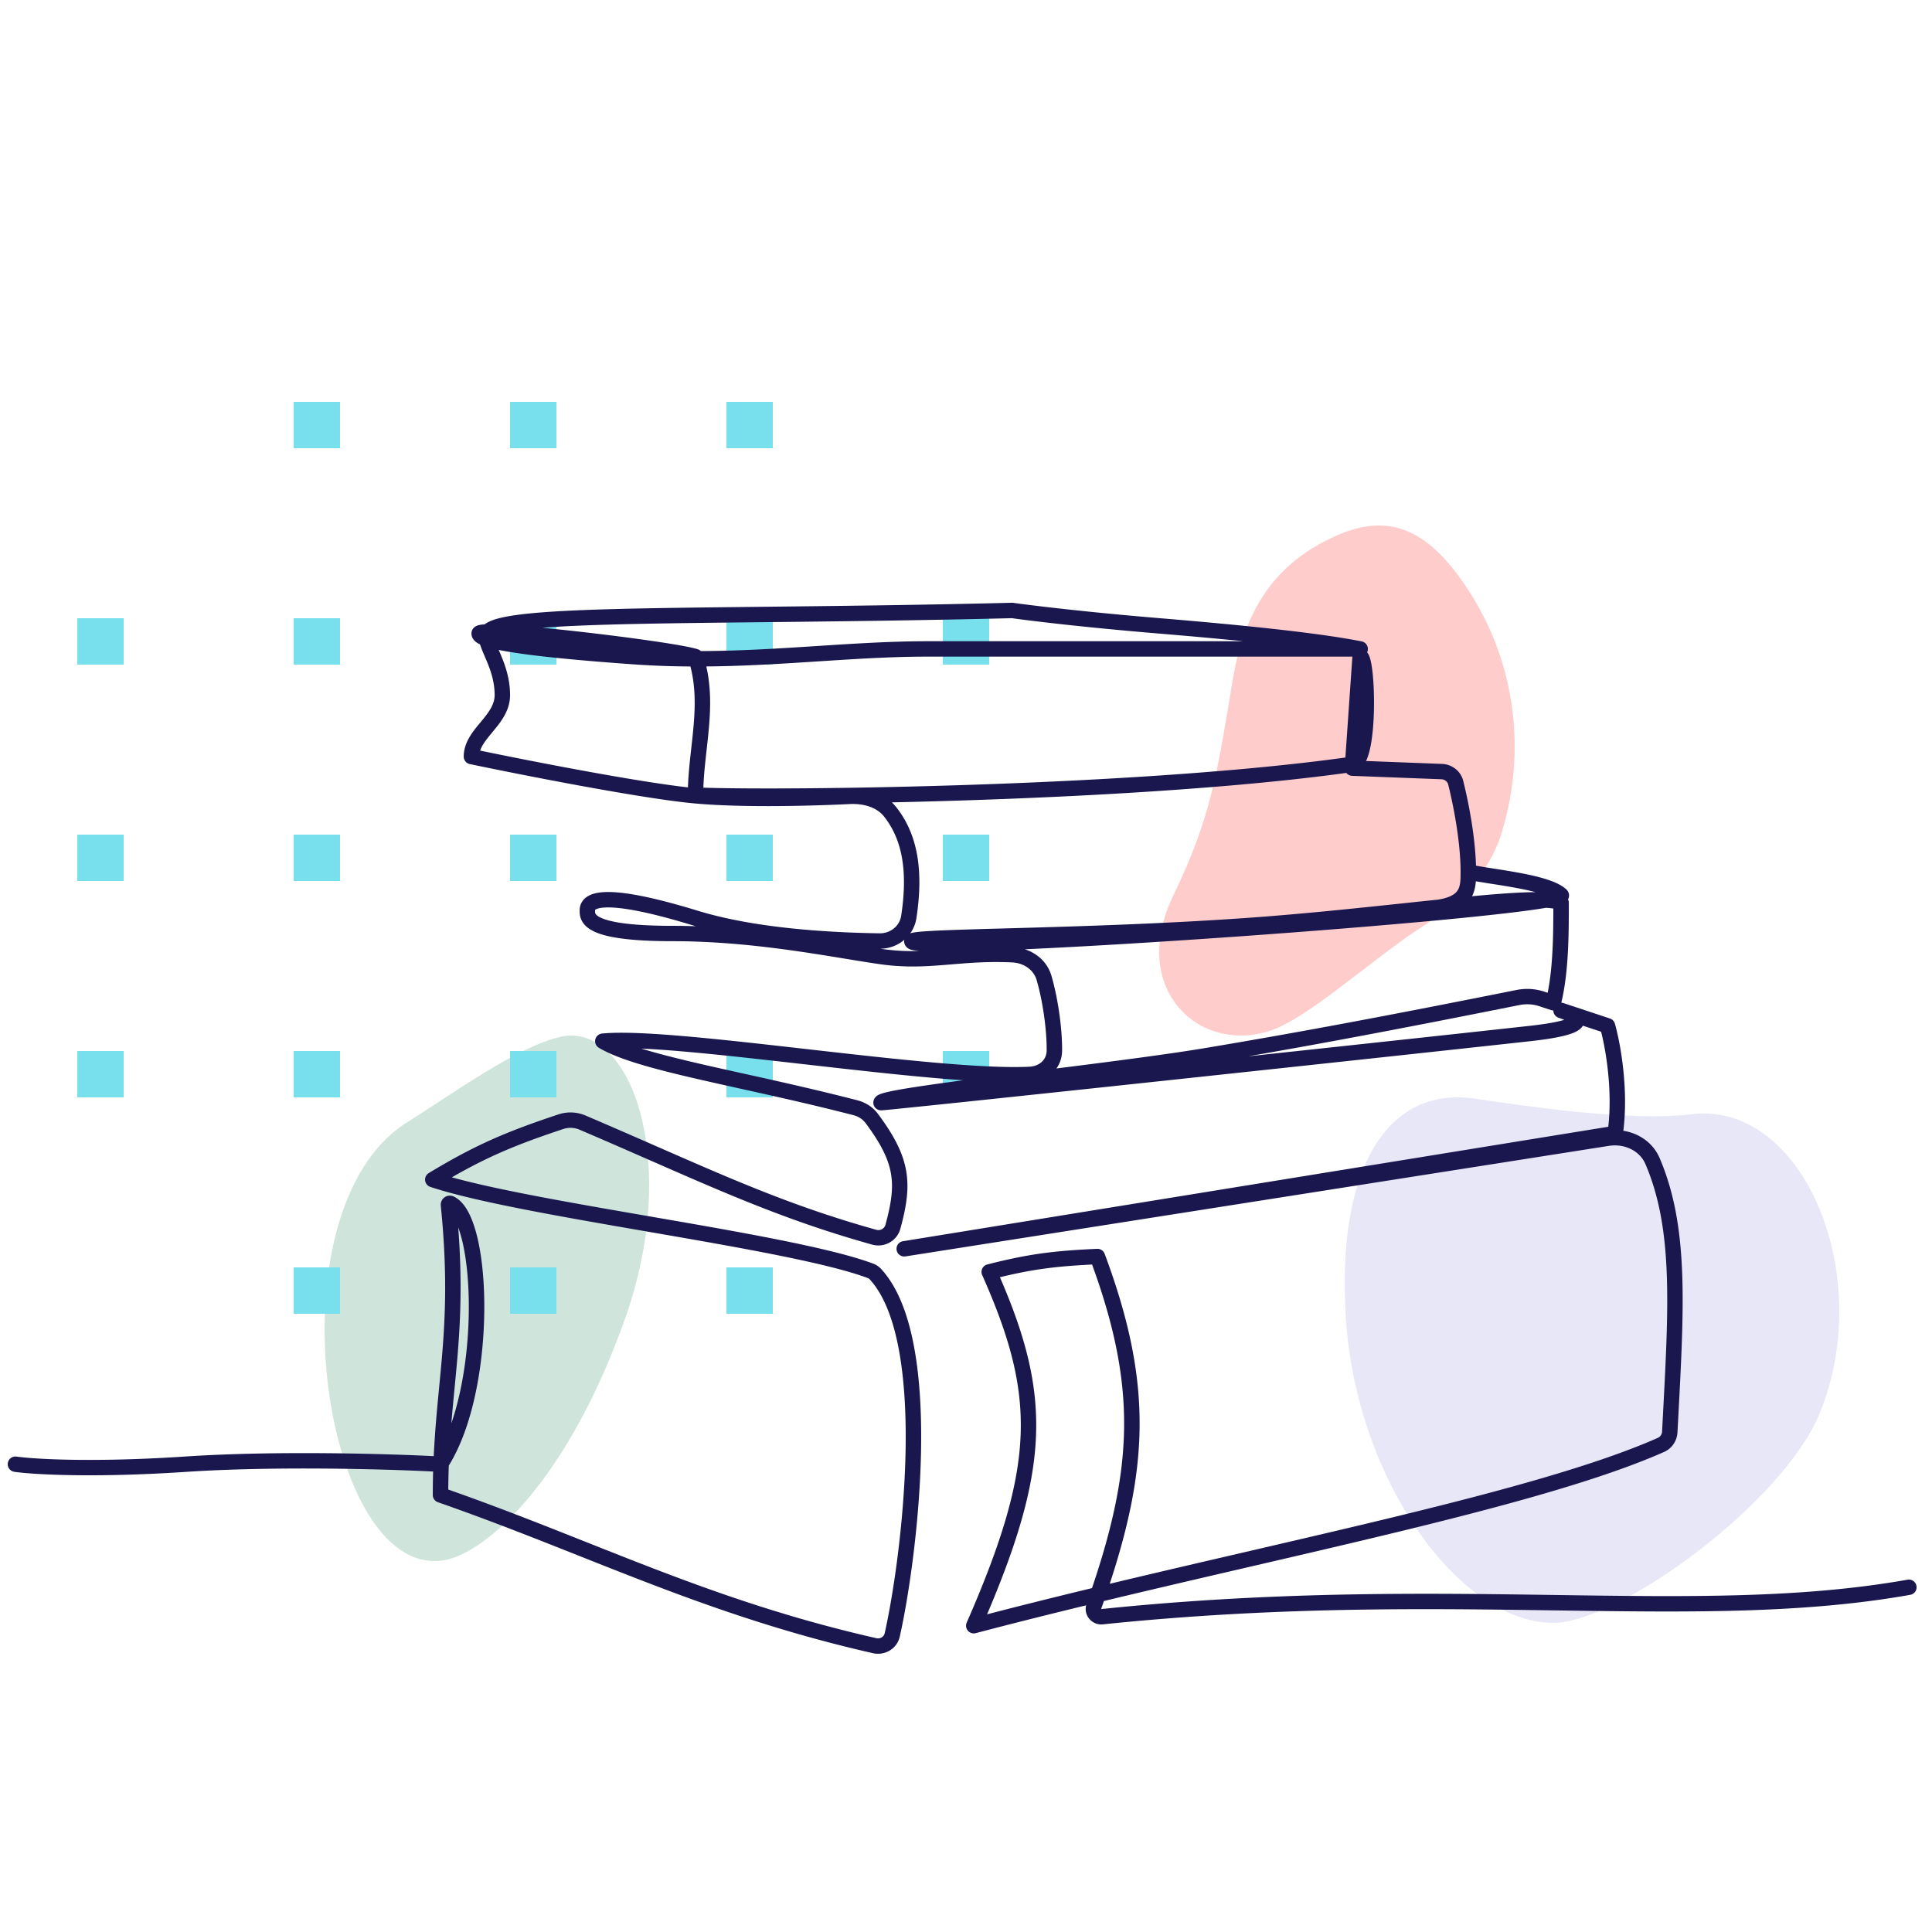 <svg xmlns="http://www.w3.org/2000/svg" width="125" height="125" fill="none">
  <path fill="#E8E7F8" fill-rule="evenodd" d="M95.423 71.083c3.196.466 9.993 1.504 14.034 1.007 7.117-.875 11.929 10.261 8.312 19.27-2.366 5.896-13.084 13.662-17.301 13.639-6.05-.032-12.713-9.213-13.391-19.718-.626-9.698 2.687-15.023 8.346-14.198Z" clip-rule="evenodd"/>
  <path fill="#CFE5DC" fill-rule="evenodd" d="M29.045 100.879c2.512-.641 7.65-5.016 11.386-15.531 3.659-10.301.36-19.274-4.151-18.271-2.803.623-7.083 3.749-9.935 5.533-9.201 5.755-5.344 30.318 2.701 28.269Z" clip-rule="evenodd"/>
  <path fill="#FCC" fill-rule="evenodd" d="M82.205 66.681c2.454-.822 6.546-4.601 9.665-6.626 2.272-1.475 4.399-3.282 5.282-6.159 1.688-5.502.78-11.14-2.059-15.575-2.555-3.991-5.103-5.235-8.64-3.66-3.026 1.347-5.767 3.755-6.685 9.259-1.005 6.026-1.381 8.902-3.843 13.991-2.942 6.082 1.673 10.312 6.28 8.769Z" clip-rule="evenodd"/>
  <path fill="#78E0ED" d="M47 26h3v3h-3v-3Zm0 56h3v3h-3v-3Zm0-14h3v3h-3v-3Zm0-14h3v3h-3v-3Zm0-14h3v3h-3v-3Zm14 0h3v3h-3v-3Zm0 14h3v3h-3v-3Zm0 14h3v3h-3v-3ZM33 26h3v3h-3v-3Zm0 56h3v3h-3v-3Zm0-14h3v3h-3v-3Zm0-14h3v3h-3v-3Zm0-14h3v3h-3v-3ZM19 26h3v3h-3v-3Zm0 56h3v3h-3v-3Zm0-14h3v3h-3v-3Zm0-14h3v3h-3v-3Zm0-14h3v3h-3v-3ZM5 68h3v3H5v-3Zm0-14h3v3H5v-3Zm0-14h3v3H5v-3Z"/>
  <path fill="#1A174F" fill-rule="evenodd" d="M65.488 39a.503.503 0 0 1 .083.005c1.155.164 4.678.595 9.471.992 5.997.497 10.525.997 13.057 1.501a.498.498 0 0 1 .4.537.495.495 0 0 1-.048.17.756.756 0 0 1 .075.108c.06.104.101.224.13.332.061.223.11.52.146.849.074.665.11 1.542.092 2.42-.018.874-.091 1.775-.243 2.481-.066.306-.152.598-.267.841l4.913.188c.645.025 1.216.46 1.375 1.102.328 1.322.768 3.52.824 5.483.295.054.642.109 1.025.169l.125.019c.526.082 1.104.173 1.666.278.606.113 1.21.246 1.727.41.499.158.989.366 1.306.663a.539.539 0 0 1 .155.259.53.53 0 0 1-.048.383.502.502 0 0 1 .05.217v.033c0 1.931 0 4.408-.485 6.436a.502.502 0 0 1 .143.025l3 .995c.157.052.278.177.323.335.335 1.168.894 4.121.547 6.929 1.007.163 1.921.768 2.351 1.774.988 2.313 1.372 4.817 1.464 7.698.081 2.588-.073 5.511-.252 8.895-.02.375-.04.756-.061 1.142-.028.543-.347 1.043-.866 1.272-4.431 1.962-11.43 3.799-19.36 5.688-2.422.578-4.933 1.159-7.489 1.752-3.091.717-6.248 1.449-9.394 2.205-.059.17-.118.341-.179.513l.002.003.003.003.002.001h.003c11.316-1.17 20.932-1.031 29.429-.909h.004c8.51.123 15.866.228 22.728-.991.272-.049.532.131.58.402.049.271-.132.529-.404.577-6.965 1.238-14.411 1.131-22.882 1.008h-.037c-8.498-.123-18.062-.261-29.315.903-.695.072-1.249-.568-1.085-1.231-2.404.583-4.796 1.182-7.141 1.8a.501.501 0 0 1-.507-.157.496.496 0 0 1-.079-.523c2.266-5.177 3.369-8.841 3.49-12.176.12-3.323-.735-6.369-2.489-10.316a.496.496 0 0 1 .008-.419.5.5 0 0 1 .326-.265c2.671-.677 4.246-.88 7.1-1.01a.5.5 0 0 1 .492.324c1.612 4.329 2.333 7.902 2.255 11.493-.068 3.127-.742 6.243-1.927 9.855 2.954-.707 5.912-1.393 8.809-2.065 2.552-.592 5.056-1.172 7.466-1.746 7.948-1.893 14.854-3.712 19.186-5.63.156-.069.265-.224.275-.414.02-.385.04-.764.06-1.136.179-3.396.332-6.274.251-8.818-.089-2.815-.463-5.183-1.385-7.34-.373-.873-1.355-1.343-2.379-1.183l-45.498 7.15-.003 0c-.272.043-.528-.142-.572-.413-.044-.271.141-.526.413-.57l.003-0 45.629-7.405c.272-2.409-.155-4.943-.464-6.148l-1.178-.391a.822.822 0 0 1-.083.114c-.127.146-.302.247-.471.322-.178.079-.396.149-.651.213-.51.128-1.216.245-2.149.348-4.501.497-14.877 1.616-24.189 2.611-4.656.498-9.047.964-12.306 1.306-1.629.171-2.975.311-3.93.408-.477.049-.858.087-1.127.113-.248.024-.441.042-.503.042-.276 0-.5-.223-.5-.498 0-.166.077-.285.13-.346a.636.636 0 0 1 .146-.124c.074-.046.156-.079.222-.102.139-.049.324-.096.535-.143.428-.094 1.038-.198 1.775-.311.845-.129 1.871-.272 3.01-.422-2.995-.208-6.64-.622-10.173-1.023l-.079-.009c-2.751-.313-5.441-.618-7.731-.819-1.048-.092-2.003-.161-2.837-.198.067.021.136.042.205.063 1.064.32 2.339.634 3.775.965.839.193 1.732.391 2.667.598 2.258.5 4.761 1.055 7.332 1.721.526.136 1.0.443 1.33.886 1.038 1.396 1.621 2.523 1.82 3.694.199 1.169.007 2.321-.379 3.732-.216.792-1.041 1.241-1.823 1.023-5.302-1.48-9.263-3.216-14.322-5.433-1.431-.627-2.949-1.293-4.611-2.002a1.484 1.484 0 0 0-1.049-.045c-2.999.996-4.841 1.764-7.213 3.127 3.021.836 7.887 1.677 12.801 2.527l.471.082c2.841.491 5.668.984 8.113 1.478 2.436.492 4.525.99 5.875 1.497.197.074.369.187.516.346 1.097 1.191 1.754 3.008 2.134 5.062.382 2.067.493 4.44.445 6.807-.096 4.734-.831 9.514-1.374 11.916-.18.797-.974 1.247-1.742 1.072-7.343-1.669-13.109-3.957-18.995-6.293-2.946-1.169-5.923-2.35-9.142-3.472a.498.498 0 0 1-.335-.47c0-.525.008-1.03.022-1.518-3.24-.162-10.298-.354-15.989.023-6.019.399-9.89.169-11.104-.004-.273-.039-.463-.291-.424-.563.039-.272.292-.461.566-.422 1.119.159 4.915.393 10.896-.004 5.738-.381 12.828-.188 16.094-.025.076-1.609.215-3.049.351-4.462.059-.617.118-1.229.172-1.849.235-2.737.362-5.664-.066-9.891a.595.595 0 0 1 .21-.517c.158-.132.396-.185.62-.081.423.196.736.595.971 1.044.24.46.433 1.038.584 1.689.302 1.303.45 2.971.428 4.742-.042 3.437-.725 7.402-2.295 9.937a51.767 51.767 0 0 0-.034 1.549c3.17 1.114 6.077 2.268 8.937 3.404 5.842 2.319 11.485 4.56 18.756 6.213.261.059.492-.093.543-.321.53-2.342 1.256-7.055 1.35-11.717.047-2.33-.064-4.631-.429-6.607-.368-1.99-.981-3.584-1.888-4.569-.036-.04-.076-.066-.132-.088-1.266-.476-3.283-.961-5.72-1.453-2.429-.49-5.242-.981-8.085-1.473l-.553-.096c-5.483-.948-11.027-1.907-13.938-2.873a.498.498 0 0 1-.339-.417.497.497 0 0 1 .238-.481c2.952-1.782 4.934-2.647 8.388-3.794a2.488 2.488 0 0 1 1.759.075c1.684.719 3.216 1.39 4.653 2.02 5.044 2.21 8.927 3.912 14.156 5.372.259.072.521-.078.589-.325.375-1.374.52-2.354.358-3.304-.162-.949-.64-1.928-1.638-3.269-.187-.252-.463-.434-.778-.515-2.552-.661-5.026-1.209-7.278-1.708-.94-.208-1.842-.408-2.694-.604-1.442-.331-2.743-.651-3.84-.982-1.09-.328-2.011-.675-2.672-1.07a.497.497 0 0 1-.231-.535.499.499 0 0 1 .438-.386c1.202-.12 3.159-.019 5.473.184 2.303.202 5.003.508 7.748.82l.088.01c5.577.634 11.28 1.278 14.33 1.133.676-.032 1.119-.464 1.126-1.041.017-1.296-.245-3.18-.646-4.561-.193-.664-.821-1.11-1.59-1.146-1.529-.072-2.747.029-3.925.127-.139.011-.278.023-.416.034-1.312.106-2.609.181-4.209-.047-.657-.093-1.4-.215-2.216-.349-2.979-.489-6.933-1.139-11.213-1.139-2.754 0-4.225-.245-5.019-.605-.412-.186-.685-.423-.838-.712-.144-.273-.143-.533-.143-.661v-.013c0-.214.059-.527.346-.783.267-.238.663-.363 1.183-.398 1.036-.069 2.862.206 6.118 1.203 3.84 1.176 8.747 1.414 11.758 1.46.704.011 1.297-.475 1.398-1.135.435-2.86.085-4.903-1.101-6.412-.477-.607-1.315-.86-2.228-.816-2.899.14-7.501.245-10.529-.09-3.628-.401-10.885-1.833-14.048-2.496a.498.498 0 0 1-.397-.487c0-.913.586-1.617 1.044-2.167l.07-.084c.517-.625.886-1.114.886-1.73 0-.892-.275-1.639-.548-2.285a38.515 38.515 0 0 0-.091-.212c-.104-.241-.207-.482-.278-.695a3.58 3.58 0 0 1-.026-.083 1.567 1.567 0 0 1-.188-.103c-.127-.083-.369-.275-.369-.603 0-.316.251-.456.313-.486.088-.044.179-.063.24-.074.086-.015.187-.025.296-.03a1.41 1.41 0 0 1 .137-.093c.184-.11.411-.196.659-.267.499-.142 1.18-.251 2.013-.337 1.671-.173 4.049-.267 7.018-.329 2.361-.05 5.091-.079 8.15-.113 4.672-.051 10.109-.11 16.161-.261Zm-33.222 3.048.002.004c.033.078.069.161.107.25.285.674.626 1.573.626 2.671 0 1.018-.623 1.77-1.104 2.35l-.01.013c-.399.482-.697.85-.821 1.228 3.348.693 10.022 1.996 13.444 2.379.029-.861.126-1.732.22-2.579.055-.49.108-.973.148-1.441.109-1.302.117-2.56-.209-3.802-1.205-.008-2.438-.049-3.704-.139-3.503-.249-6.02-.499-7.665-.751-.388-.059-.733-.12-1.033-.181Zm13.431 1.07c.304 1.319.282 2.622.176 3.886-.044.528-.102 1.04-.158 1.544-.091.816-.18 1.611-.207 2.415 5.693.184 27.959-.075 41.538-1.951l.452-6.528H60c-2.321 0-4.639.15-7.035.305-.68.044-1.366.088-2.06.13-1.688.101-3.418.184-5.208.2Zm34.759-1.63H60c-2.357 0-4.718.153-7.119.308-.675.044-1.354.088-2.036.128-1.79.107-3.614.193-5.499.2a.5.5 0 0 0-.188-.113c-.427-.142-1.541-.334-2.906-.533-1.389-.203-3.098-.421-4.759-.609a138.786 138.786 0 0 0-2.408-.251c1.557-.123 3.612-.197 6.112-.25 2.332-.049 5.055-.079 8.112-.112 4.677-.051 10.133-.111 16.161-.26 1.218.172 4.735.599 9.488.993 2.01.167 3.849.333 5.498.499Zm6.652 8.52c-8.494 1.167-20.307 1.708-29.406 1.905.102.096.198.2.288.314 1.427 1.814 1.758 4.181 1.302 7.174a2.276 2.276 0 0 1-.4.987c.051-.018.101-.03.142-.039.115-.025.263-.044.429-.061.339-.034.82-.062 1.415-.088 1.046-.046 2.476-.086 4.169-.133l.731-.02c4.034-.113 9.378-.275 14.687-.643 3.658-.254 7.298-.64 10.491-.979.714-.076 1.405-.149 2.07-.218.866-.135 1.17-.406 1.303-.634.159-.273.171-.626.171-1.155 0-1.94-.456-4.267-.8-5.654-.048-.193-.223-.338-.443-.346l-5.776-.221a.501.501 0 0 1-.373-.189Zm12.927 8.726c-.158.027-.329.054-.513.082-1.105.166-2.724.354-4.683.551-3.92.395-9.226.83-14.55 1.21-5.022.357-10.065.665-13.981.841.799.258 1.47.853 1.723 1.723.426 1.469.704 3.45.685 4.851-.006.442-.141.827-.364 1.138 3.549-.447 7.152-.91 9.566-1.312 6.206-1.034 12.388-2.204 20.201-3.767a3.521 3.521 0 0 1 1.798.11l.217.072c.34-1.7.365-3.704.367-5.449-.12-.02-.273-.037-.465-.049Zm-19.289 9.611c7.452-.8 14.652-1.578 18.199-1.97.913-.101 1.568-.211 2.014-.323.094-.024.176-.047.248-.069a5.075 5.075 0 0 0-.365-.135.497.497 0 0 1-.342-.472.503.503 0 0 1-.158-.026l-.742-.246a2.515 2.515 0 0 0-1.285-.079c-6.703 1.341-12.212 2.394-17.569 3.32Zm-21.258-6.813a5.79 5.79 0 0 1-.094-.008c-.158-.015-.311-.037-.433-.073-.055-.016-.151-.048-.241-.116-.094-.071-.265-.257-.211-.53-.421.359-.968.571-1.548.578l.111.016c.878.125 1.659.153 2.417.133ZM45.011 59.927a18.259 18.259 0 0 1-.158-.048c-3.245-.994-4.918-1.217-5.757-1.161-.417.028-.553.12-.583.146l-.003.003c-.007.006-.01.008-.01.039 0 .125.006.168.029.212.02.037.09.143.365.268.581.263 1.86.515 4.606.515.508 0 1.012.009 1.511.026Zm54.336-2.205a23.018 23.018 0 0 0-.894.023c-.901.039-1.988.126-3.212.241.16-.313.222-.652.245-.968.271.047.569.094.877.143l.122.019c.529.083 1.092.171 1.64.274.434.081.85.17 1.222.268ZM29.203 92.087c.736-2.142 1.098-4.773 1.127-7.21.021-1.717-.124-3.301-.403-4.506-.084-.362-.178-.683-.281-.96.27 3.523.144 6.132-.066 8.578-.055.637-.115 1.26-.175 1.883-.07.73-.141 1.461-.203 2.215Zm41.449 10.665c1.29-3.817 2.003-6.994 2.072-10.153.073-3.34-.574-6.691-2.067-10.784-2.365.118-3.812.302-5.962.821 1.626 3.76 2.458 6.835 2.336 10.212-.119 3.31-1.154 6.865-3.167 11.598 2.234-.58 4.507-1.144 6.787-1.695Z" clip-rule="evenodd"/>
</svg>
